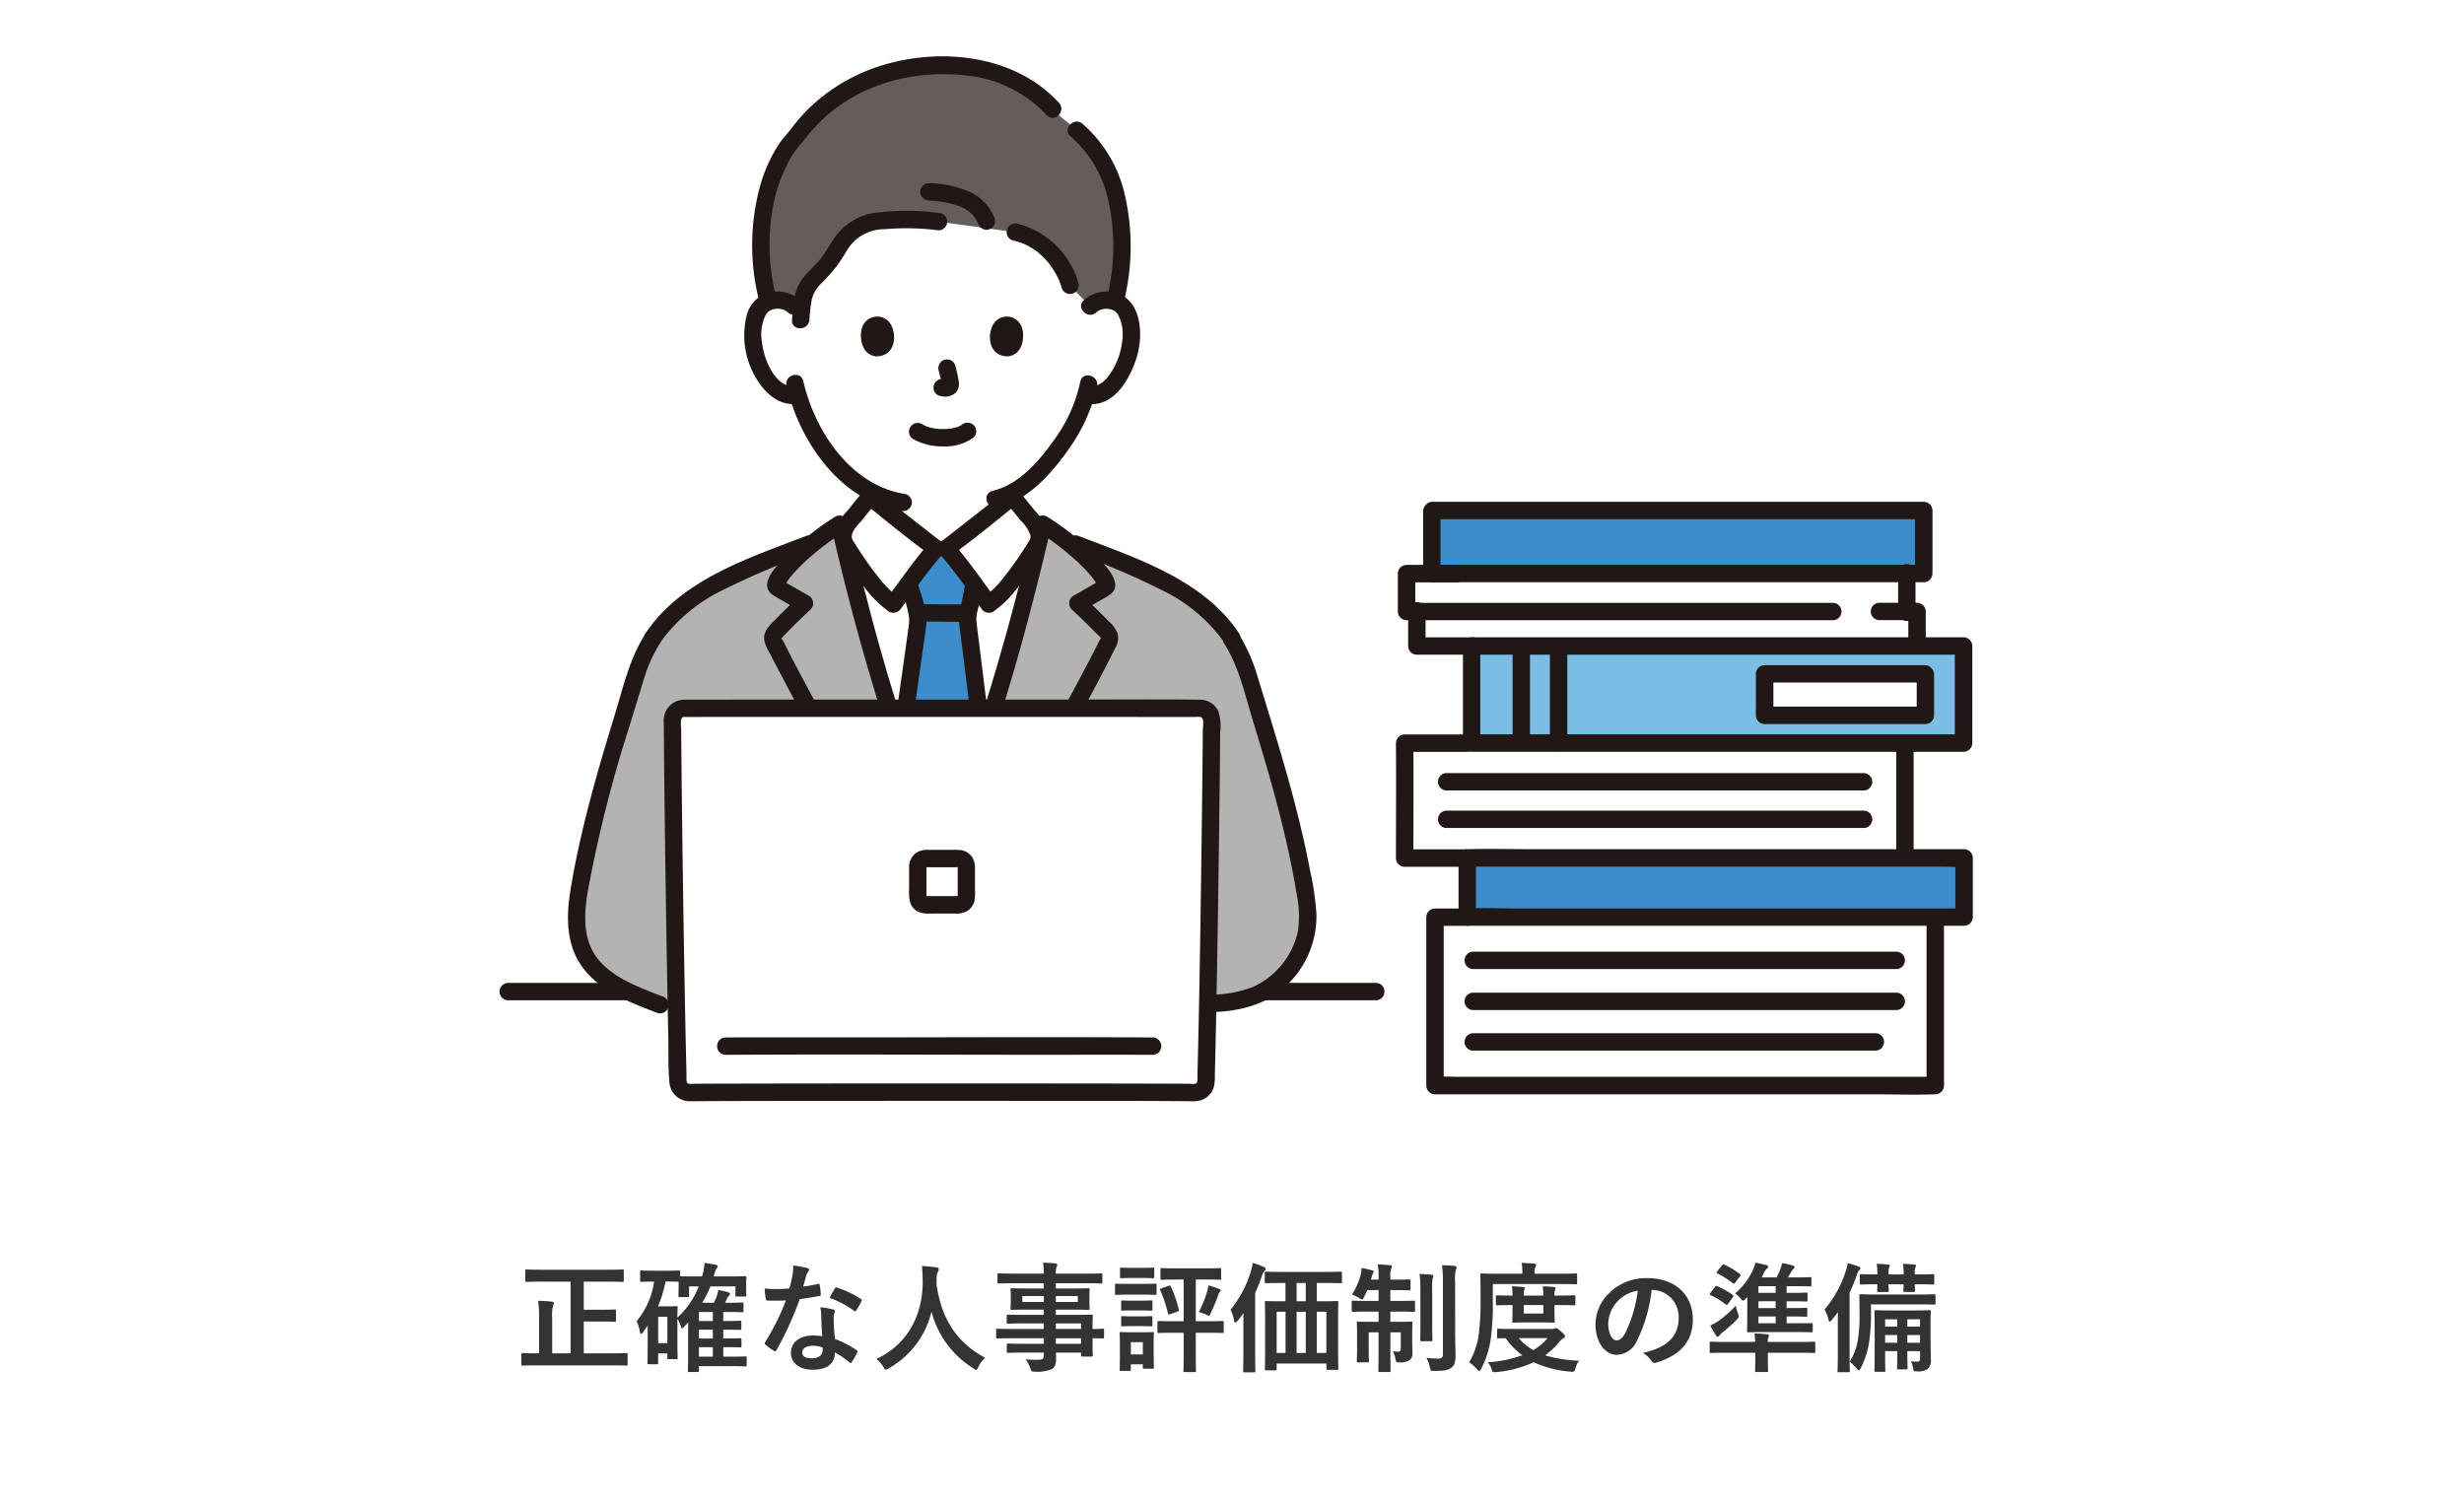 <svg xmlns="http://www.w3.org/2000/svg" xmlns:xlink="http://www.w3.org/1999/xlink" width="311" height="190" viewBox="0 0 311 190">
  <defs>
    <clipPath id="clip-path">
      <rect id="長方形_587" data-name="長方形 587" width="186" height="131.89" fill="none"/>
    </clipPath>
  </defs>
  <g id="グループ_565" data-name="グループ 565" transform="translate(-804 -1364)">
    <rect id="長方形_115" data-name="長方形 115" width="311" height="190" transform="translate(804 1364)" fill="#fff"/>
    <path id="パス_3522" data-name="パス 3522" d="M-82.98-10.23v9.045h-2.325v-4.38A5.657,5.657,0,0,1-85.2-7.2a.659.659,0,0,0,.1-.33c0-.09-.09-.165-.255-.18-.525-.06-1.155-.09-1.725-.105a14.082,14.082,0,0,1,.12,2.28v4.35h-.225c-1.32,0-1.77-.03-1.86-.03-.135,0-.15.015-.15.165V.2c0,.15.015.165.15.165.09,0,.54-.03,1.86-.03h9.375c1.335,0,1.785.03,1.875.03.135,0,.15-.015.15-.165V-1.05c0-.15-.015-.165-.15-.165-.09,0-.54.03-1.875.03h-3.51V-5.2h2.085c1.29,0,1.74.03,1.83.03.135,0,.15-.015.15-.165V-6.555c0-.15-.015-.165-.15-.165-.09,0-.54.03-1.83.03h-2.085v-3.54h2.91c1.395,0,1.89.03,1.98.03.15,0,.165-.015.165-.165V-11.6c0-.15-.015-.165-.165-.165-.09,0-.585.03-1.98.03H-86.55c-1.395,0-1.89-.03-1.98-.03-.15,0-.165.015-.165.165v1.23c0,.15.015.165.165.165.09,0,.585-.03,1.98-.03Zm18.06-.66.045-.12a3.056,3.056,0,0,1,.3-.855c.1-.12.165-.18.165-.285,0-.12-.075-.18-.285-.225-.36-.06-.855-.15-1.38-.225a6.829,6.829,0,0,1-.315,1.71h-.78c-1.29,0-1.815-.015-1.98-.03v-.555c0-.15-.015-.165-.18-.165-.09,0-.42.03-1.5.03h-1.71c-1.065,0-1.395-.03-1.5-.03-.15,0-.165.015-.165.165v1.1c0,.15.015.165.165.165.105,0,.435-.03,1.5-.03h.105a10.094,10.094,0,0,1-2.205,5,4.841,4.841,0,0,1,.4,1.335c.03.18.09.27.15.27s.15-.075.255-.21l.585-.84v2.04c0,2.13-.03,2.58-.03,2.67,0,.15.015.165.165.165h1.02c.15,0,.165-.015.165-.165v-1.2h1.155v.57c0,.135.015.15.165.15h.96c.165,0,.18-.015.18-.15,0-.105-.03-.39-.03-2.52v-2.43a5.214,5.214,0,0,1,.45.99c.03.15.09.21.15.21a.232.232,0,0,0,.18-.105l.6-.66c-.015.375-.03.765-.03,1.155V-.45c0,1.05-.03,1.38-.03,1.455,0,.15.015.165.165.165h1.065c.15,0,.165-.015.165-.165V.435h4.14c1.245,0,1.635.03,1.725.03.15,0,.165-.015.165-.165V-.63c0-.15-.015-.165-.165-.165-.09,0-.48.03-1.725.03h-1.065v-1.2c1.5,0,2.01.03,2.115.03.165,0,.18-.015.18-.15v-.84c0-.15-.015-.165-.18-.165-.09,0-.6.03-2.085.03h-.03V-4.17c1.5,0,2.01.03,2.115.03.15,0,.165-.015.165-.18v-.81c0-.15-.015-.165-.165-.165-.09,0-.6.03-2.085.03h-.03V-6.4h.765c1.155,0,1.53.03,1.62.03.15,0,.165-.015.165-.165v-.9c0-.15-.015-.165-.165-.165-.09,0-.465.03-1.62.03h-.54l.195-.405a1.306,1.306,0,0,1,.27-.45c.09-.09.15-.15.15-.255s-.075-.165-.255-.225c-.33-.09-.765-.195-1.215-.27a5.081,5.081,0,0,1-.24.915c-.105.225-.2.465-.315.69h-1.47A13.755,13.755,0,0,0-65.34-9.63h3.165v1.11c0,.15.015.165.165.165h1.05c.15,0,.165-.015.165-.165,0-.09-.03-.255-.03-1.26v-.42c0-.27.03-.465.03-.555,0-.15-.015-.165-.165-.165-.09,0-.585.03-2.025.03Zm-5.91.645c1.035,0,1.38.03,1.485.03v.48c0,1.035-.03,1.185-.03,1.29,0,.15.015.165.165.165h1.02c.15,0,.165-.015.165-.165V-9.63h1.215A10.36,10.36,0,0,1-69.5-5.7c0-.9.03-1.185.03-1.275,0-.15-.015-.165-.18-.165-.09,0-.375.03-1.05.03h-1.26A14.952,14.952,0,0,0-71-10.245Zm.06,4.44v3.33h-1.155V-5.8Zm3.99,5.04v-1.2h1.755v1.2Zm0-4.5V-6.4h1.755v1.14Zm0,2.205V-4.17h1.755v1.11Zm15.57-.285a7.731,7.731,0,0,0-1.185-.09c-1.695,0-2.775.885-2.775,2.19s1.11,2.13,2.76,2.13c1.71,0,2.79-.69,2.79-2.19a11.157,11.157,0,0,1,1.83,1.26c.06.06.1.09.15.09s.09-.03.135-.105a9.229,9.229,0,0,0,.69-1.215c.075-.15.06-.21-.09-.315a11.761,11.761,0,0,0-2.7-1.4,19.59,19.59,0,0,1-.165-2.55,1.559,1.559,0,0,1,.06-.615,1.881,1.881,0,0,0,.09-.315.23.23,0,0,0-.21-.24,8.108,8.108,0,0,0-1.635-.285,5.268,5.268,0,0,1,.12,1.065C-51.33-5.22-51.3-4.3-51.21-3.345Zm.03,1.425a1.728,1.728,0,0,1,.015.3c0,.63-.495,1.065-1.305,1.065-.855,0-1.275-.24-1.275-.72,0-.57.585-.87,1.335-.87A3.823,3.823,0,0,1-51.18-1.92Zm-2.445-7.695c.135-.45.255-.915.36-1.275a1.649,1.649,0,0,1,.24-.555.369.369,0,0,0,.135-.285c0-.1-.09-.195-.24-.225a13.871,13.871,0,0,0-1.755-.315,5.805,5.805,0,0,1-.09,1.215c-.105.54-.21,1.05-.39,1.68-.69.06-1.14.075-1.725.075-.435,0-.78-.015-1.4-.06a7.837,7.837,0,0,0,.15,1.275c.03.195.06.24.21.24.375.015.495.015.825.015.465,0,.93,0,1.5-.03a30.261,30.261,0,0,1-2.6,5.235.287.287,0,0,0-.075.18c0,.06.03.1.1.165a7.121,7.121,0,0,0,1.035.765.416.416,0,0,0,.18.075c.06,0,.105-.045.165-.15A41.448,41.448,0,0,0-54.06-8.025c.93-.135,1.665-.24,2.475-.4.12-.015.18-.045.18-.18a8.139,8.139,0,0,0-.135-1.215c-.03-.165-.09-.165-.225-.12A16.121,16.121,0,0,1-53.625-9.615Zm3.33,1.425a12.963,12.963,0,0,1,3.1,1.635.209.209,0,0,0,.135.06c.045,0,.09-.03.135-.105a9.124,9.124,0,0,0,.63-1.11.358.358,0,0,0,.06-.18c0-.06-.045-.1-.135-.165a11.7,11.7,0,0,0-2.94-1.41.209.209,0,0,0-.315.1C-49.815-9.09-50.04-8.64-50.295-8.19Zm19.62,7.56c-3.585-1.95-5.475-4.86-6.12-9.255,0-.18,0-.36.015-.54a2.45,2.45,0,0,1,.12-.99.645.645,0,0,0,.15-.375c0-.12-.09-.21-.285-.24-.54-.075-1.26-.15-1.845-.18.075.66.09,1.29.1,1.95.03,4.2-1.89,7.95-5.835,9.78a4.123,4.123,0,0,1,.87,1c.135.255.195.36.3.36a.965.965,0,0,0,.345-.15,11.187,11.187,0,0,0,5.43-7.185A11.955,11.955,0,0,0-32.13.72c.18.12.27.18.345.18.1,0,.15-.1.27-.36A4.078,4.078,0,0,1-30.675-.63Zm7.425-2.46v.7h-2.46c-1.47,0-1.965-.03-2.055-.03-.15,0-.165.015-.165.18v.81c0,.165.015.18.165.18.09,0,.585-.03,2.055-.03h2.46V-.93c0,.435-.135.54-.78.555a10.239,10.239,0,0,1-1.515-.06A4.836,4.836,0,0,1-24.96.7c.15.42.15.435.6.435A4.855,4.855,0,0,0-22.245.81c.4-.24.54-.645.54-1.335,0-.225,0-.48-.015-.75h3.165v.33c0,.15.015.165.165.165h1.155c.15,0,.165-.015.165-.165,0-.09-.03-.48-.03-1.38V-3.09c.885.015,1.23.03,1.3.03.135,0,.15-.015.15-.165v-.9c0-.15-.015-.165-.15-.165-.075,0-.42.03-1.3.03v-.345c0-.855.03-1.215.03-1.3,0-.15-.015-.165-.165-.165-.075,0-.6.03-2.07.03h-2.43V-6.7h2c1.47,0,1.995.03,2.1.03.15,0,.165-.015.165-.18,0-.09-.03-.285-.03-.78v-.81c0-.495.03-.69.03-.78,0-.165-.015-.18-.165-.18-.105,0-.63.03-2.1.03h-2v-.66h3.81c1.35,0,1.815.03,1.9.03.15,0,.165-.015.165-.165v-.945c0-.15-.015-.165-.165-.165-.09,0-.555.03-1.9.03h-3.81a2.325,2.325,0,0,1,.09-.84.582.582,0,0,0,.09-.285c0-.09-.1-.15-.24-.165-.525-.06-1-.075-1.56-.09a7.172,7.172,0,0,1,.1,1.38h-3.78c-1.35,0-1.815-.03-1.9-.03-.15,0-.165.015-.165.165v.945c0,.15.015.165.165.165.09,0,.555-.03,1.9-.03h3.78v.66h-1.935c-1.47,0-2-.03-2.085-.03-.165,0-.18.015-.18.18,0,.09.03.285.03.78v.81c0,.495-.03.69-.03.78,0,.165.015.18.18.18.09,0,.615-.03,2.085-.03h1.935v.66h-2.475c-1.455,0-1.95-.03-2.04-.03-.15,0-.165.015-.165.165v.825c0,.135.015.15.165.15.09,0,.585-.03,2.04-.03h2.475v.7h-4.02c-1.305,0-1.755-.03-1.845-.03-.135,0-.15.015-.15.165v.9c0,.15.015.165.15.165.09,0,.54-.03,1.845-.03Zm4.695-1.875v.7h-3.18v-.7Zm-3.18,2.58v-.7h3.18v.7Zm2.775-5.28h-2.775v-.75h2.775Zm-7.005,0v-.75h2.715v.75ZM-5.6-3.78V-.525c0,.99-.03,1.44-.03,1.545,0,.15.015.165.165.165h1.245c.165,0,.18-.015.18-.165,0-.09-.03-.555-.03-1.545V-3.78h1.38c1.41,0,1.905.03,1.98.03.15,0,.165-.015.165-.18V-5.1c0-.15-.015-.165-.165-.165-.075,0-.57.03-1.98.03h-1.38V-10.5h1.1c1.38,0,1.845.03,1.935.03.15,0,.165-.015.165-.15v-1.155c0-.15-.015-.165-.165-.165-.09,0-.555.03-1.935.03H-6.45c-1.365,0-1.83-.03-1.92-.03-.15,0-.165.015-.165.165v1.155c0,.135.015.15.165.15.09,0,.555-.03,1.92-.03H-5.6v5.265H-6.75c-1.425,0-1.9-.03-1.995-.03-.15,0-.165.015-.165.165v1.17c0,.165.015.18.165.18.09,0,.57-.03,1.995-.03ZM-9.39-2.55c0-.69.03-1.065.03-1.155,0-.15-.015-.165-.165-.165-.1,0-.405.03-1.38.03h-1.23c-.96,0-1.275-.03-1.365-.03-.165,0-.18.015-.18.165,0,.105.03.48.03,1.41v.9c0,1.815-.03,2.16-.03,2.265,0,.15.015.165.18.165h1.065c.15,0,.165-.015.165-.165V.2h1.515v.39c0,.15.015.165.165.165h1.065c.15,0,.165-.015.165-.165,0-.09-.03-.42-.03-2.16Zm-1.365-.045V-1.05H-12.27V-2.595Zm-1.755-7.35c-1.14,0-1.515-.03-1.59-.03-.15,0-.165.015-.165.165v1.065c0,.165.015.18.165.18.075,0,.45-.03,1.59-.03h1.725c1.155,0,1.515.03,1.6.03.15,0,.165-.015.165-.18V-9.81c0-.15-.015-.165-.165-.165-.09,0-.45.03-1.6.03Zm.405-2.025c-.975,0-1.275-.03-1.365-.03-.15,0-.165.015-.165.165v1.005c0,.15.015.165.165.165.09,0,.39-.03,1.365-.03h1.26c.975,0,1.26.03,1.35.03.165,0,.18-.015.18-.165v-1.005c0-.15-.015-.165-.18-.165-.09,0-.375.03-1.35.03ZM-3.69-6.39a6.325,6.325,0,0,1,.9.3,1.121,1.121,0,0,0,.36.15c.105,0,.15-.105.24-.33a17.691,17.691,0,0,0,.96-2.31.816.816,0,0,1,.21-.36.259.259,0,0,0,.09-.18c0-.06-.045-.12-.165-.18A11.642,11.642,0,0,0-2.49-9.765a2.456,2.456,0,0,1-.12.69A14.524,14.524,0,0,1-3.69-6.39Zm-4.7-3c-.195.075-.225.1-.165.255A16.728,16.728,0,0,1-7.575-6.21c.045.15.075.15.285.075L-6.4-6.45c.21-.075.21-.12.18-.27a14.042,14.042,0,0,0-1-2.895c-.075-.165-.12-.15-.3-.09Zm-3.66,3.54c-.915,0-1.185-.03-1.275-.03-.15,0-.165.015-.165.165v.975c0,.135.015.15.165.15.09,0,.36-.03,1.275-.03h1.065c.915,0,1.185.03,1.275.03.15,0,.165-.015.165-.15v-.975c0-.15-.015-.165-.165-.165-.09,0-.36.03-1.275.03Zm0-1.98c-.915,0-1.185-.03-1.275-.03-.15,0-.165.015-.165.165v.96c0,.15.015.165.165.165.09,0,.36-.03,1.275-.03h1.065c.915,0,1.185.03,1.275.03.15,0,.165-.015.165-.165V-7.7c0-.15-.015-.165-.165-.165-.09,0-.36.03-1.275.03Zm19.3-2.235v2.31H6.87c-1.455,0-1.965-.03-2.055-.03-.15,0-.165.015-.165.165,0,.105.03.675.03,2.745V-2.5C4.68.15,4.65.7,4.65.8c0,.15.015.165.165.165H5.97c.15,0,.165-.015.165-.165V.105H12.42v.63c0,.15.015.165.165.165h1.17c.15,0,.165-.015.165-.165,0-.09-.03-.645-.03-3.285V-5.16c0-1.785.03-2.37.03-2.46,0-.15-.015-.165-.165-.165-.1,0-.63.03-2.085.03H11.2v-2.31h.96c1.47,0,1.965.03,2.055.03.15,0,.165-.015.165-.165v-1.11c0-.165-.015-.18-.165-.18-.09,0-.585.03-2.055.03H6.855c-1.47,0-1.965-.03-2.055-.03-.15,0-.165.015-.165.18v1.11c0,.15.015.165.165.165.09,0,.585-.03,2.055-.03Zm5.16,3.63v5.2H11.2v-5.2ZM8.655-1.23v-5.2H9.81v5.2Zm-2.52,0v-5.2H7.26v5.2Zm2.52-6.525v-2.31H9.81v2.31Zm-6.72,6.54c0,1.455-.03,2.175-.03,2.265,0,.15.015.165.165.165H3.285c.15,0,.165-.015.165-.165,0-.075-.03-.81-.03-2.265v-7.59c.315-.675.585-1.38.855-2.145.135-.375.2-.51.3-.6.09-.09.165-.165.165-.27,0-.135-.09-.21-.24-.27a8.779,8.779,0,0,0-1.38-.51,6.611,6.611,0,0,1-.24,1.08A14.065,14.065,0,0,1,.315-6.69a4.7,4.7,0,0,1,.45,1.365C.8-5.16.84-5.07.93-5.07c.06,0,.15-.075.27-.21.27-.33.525-.645.75-.975-.015.645-.015,1.32-.015,1.86ZM19-10.485h-.96l.09-.315a1.239,1.239,0,0,1,.15-.435.466.466,0,0,0,.1-.255c0-.09-.045-.135-.225-.18a12.243,12.243,0,0,0-1.305-.285,3.734,3.734,0,0,1-.075.7A8.132,8.132,0,0,1,15.63-8.6a3.622,3.622,0,0,1,.915.435.84.84,0,0,0,.36.18c.1,0,.165-.105.27-.33q.2-.382.405-.855H19V-7.8h-1.26c-1.395,0-1.875-.03-1.965-.03-.15,0-.165.015-.165.165V-6.6c0,.165.015.18.165.18.09,0,.57-.03,1.965-.03H19v1.29h-.72c-1.305,0-1.755-.03-1.86-.03-.15,0-.165.015-.165.165,0,.105.03.465.03,1.365v1.965c0,.975-.03,1.38-.03,1.485,0,.15.015.165.165.165h1.2c.15,0,.165-.015.165-.165,0-.09-.03-.51-.03-1.41V-3.84H19v2c0,1.845-.03,2.76-.03,2.865,0,.135.015.15.165.15h1.215c.15,0,.165-.015.165-.15,0-.09-.03-1.035-.03-2.88V-3.84h1.32v2.07c0,.285-.1.375-.345.375a6.065,6.065,0,0,1-.66-.045,2.83,2.83,0,0,1,.33.945c.075.435.075.45.54.45a2.007,2.007,0,0,0,1.26-.285,1.073,1.073,0,0,0,.345-.96c0-.4-.03-.855-.03-1.7V-3.51c0-.96.03-1.425.03-1.515,0-.15-.015-.165-.165-.165-.105,0-.54.03-1.845.03h-.78V-6.45h1c1.4,0,1.86.03,1.95.03.15,0,.165-.015.165-.18V-7.665c0-.15-.015-.165-.165-.165-.09,0-.555.03-1.95.03h-1V-9.165h.72c1.185,0,1.575.03,1.665.03.15,0,.165-.015.165-.165v-1.05c0-.15-.015-.165-.165-.165-.09,0-.48.03-1.665.03h-.72v-.51a1.975,1.975,0,0,1,.09-.825.939.939,0,0,0,.1-.33c0-.09-.09-.15-.225-.15-.48-.06-.99-.09-1.56-.105A7.684,7.684,0,0,1,19-10.98Zm9.66.27a5.145,5.145,0,0,1,.09-1.515.713.713,0,0,0,.1-.315c0-.075-.09-.15-.255-.165A13.8,13.8,0,0,0,27-12.3a12.268,12.268,0,0,1,.12,2.115V-1.11c0,.48-.15.585-.645.585a11.6,11.6,0,0,1-1.44-.09A4.31,4.31,0,0,1,25.47.555c.1.48.1.48.555.48,1.32,0,1.725-.1,2.145-.39.435-.3.54-.8.54-1.53,0-.75-.045-1.95-.045-3ZM24.285-4.86c0,1.275-.03,1.89-.03,1.98,0,.15.015.165.165.165h1.2c.165,0,.18-.015.18-.165,0-.09-.03-.7-.03-1.98V-9a10.236,10.236,0,0,1,.045-1.605,1.212,1.212,0,0,0,.1-.33c0-.09-.075-.15-.225-.165-.51-.06-.99-.09-1.515-.1a15.806,15.806,0,0,1,.1,2.22Zm11.85.6c-1.44,0-1.92-.03-2.01-.03-.15,0-.165.015-.165.165v.885c0,.15.015.165.165.165.06,0,.33-.015.93-.015A9.166,9.166,0,0,0,37.14-.945a15.343,15.343,0,0,1-4.365.885,2.323,2.323,0,0,1,.48.855c.1.33.15.4.345.4a1.82,1.82,0,0,0,.27-.015A14.079,14.079,0,0,0,38.58-.06a13.4,13.4,0,0,0,4.65,1.185,1.635,1.635,0,0,0,.255.015c.225,0,.27-.09.36-.435a2.607,2.607,0,0,1,.465-.96A17.383,17.383,0,0,1,40.02-.93a9.54,9.54,0,0,0,1.71-1.605,2.54,2.54,0,0,1,.585-.54c.15-.105.21-.15.21-.285,0-.105-.15-.3-.525-.615-.375-.33-.48-.39-.6-.39a.452.452,0,0,0-.18.045.831.831,0,0,1-.345.06Zm4.2,1.155A6.881,6.881,0,0,1,38.52-1.59a6.855,6.855,0,0,1-1.83-1.515ZM33.42-9.93H41.9c1.425,0,1.92.03,2.01.03.15,0,.15-.015.15-.18V-11.1c0-.15,0-.165-.15-.165-.09,0-.585.03-2.01.03H38.7v-.195a1.486,1.486,0,0,1,.09-.645.555.555,0,0,0,.1-.285c0-.075-.09-.135-.255-.15-.51-.045-.99-.075-1.59-.09a5.023,5.023,0,0,1,.1,1.215v.15H34.02c-1.425,0-1.92-.03-2.01-.03-.15,0-.165.015-.165.165,0,.09.03,1.005.03,3.075a31.547,31.547,0,0,1-.225,4.38A9.127,9.127,0,0,1,30.435-.06a5.907,5.907,0,0,1,.975.87c.15.15.225.24.3.24s.135-.09.24-.285a11.923,11.923,0,0,0,1.215-3.81,32.549,32.549,0,0,0,.255-4.71Zm7.785,1.455a2.229,2.229,0,0,1,.06-.69.96.96,0,0,0,.075-.255c0-.075-.075-.12-.21-.135-.42-.045-.945-.075-1.41-.09a8.343,8.343,0,0,1,.075,1.17H37.32a2.293,2.293,0,0,1,.06-.69.609.609,0,0,0,.075-.255c0-.075-.06-.12-.2-.135-.435-.045-.945-.075-1.425-.09a6.35,6.35,0,0,1,.075,1.17h-.195c-1.065,0-1.65-.03-1.74-.03-.15,0-.165.015-.165.165v.93c0,.15.015.165.165.165.09,0,.675-.03,1.74-.03h.195v.555c0,.93-.03,1.4-.03,1.5,0,.15.015.165.18.165.09,0,.45-.03,1.545-.03h1.92c1.095,0,1.455.03,1.545.03.15,0,.165-.015.165-.165,0-.09-.03-.57-.03-1.5v-.555h.39c1.47,0,1.995.03,2.085.03.15,0,.165-.015.165-.165v-.93c0-.15-.015-.165-.165-.165-.09,0-.615.03-2.085.03ZM39.795-6.21H37.32V-7.275h2.475ZM53.52-9.195a3.407,3.407,0,0,1,3.36,3.48c0,2.835-2,3.885-4.53,4.485a3.181,3.181,0,0,1,1.05.945c.195.3.33.36.645.27,3.045-.915,4.62-2.67,4.62-5.46,0-2.985-2.115-5.2-5.715-5.2a6.564,6.564,0,0,0-4.875,1.92,5.527,5.527,0,0,0-1.695,3.9C46.38-2.415,47.715-1,49.035-1a2.849,2.849,0,0,0,2.55-1.725A18.782,18.782,0,0,0,53.46-9.195Zm-1.8.09a17.138,17.138,0,0,1-1.59,5.37c-.405.72-.735.915-1.125.915-.465,0-1.02-.765-1.02-2.145a4.319,4.319,0,0,1,1.17-2.775A4.518,4.518,0,0,1,51.72-9.1ZM65.535-5.76c0,1.125-.03,1.65-.03,1.755,0,.15.015.165.165.165.09,0,.6-.03,2.025-.03H71.64c1.41,0,1.89.03,1.98.03.165,0,.18-.015.18-.165v-.84c0-.15-.015-.15-.18-.15-.09,0-.57.015-1.98.015H70.5v-.855h.69c1.26,0,1.665.03,1.755.03.15,0,.165-.015.165-.165v-.795c0-.15-.015-.165-.165-.165-.09,0-.5.03-1.755.03H70.5v-.855h.72c1.26,0,1.65.03,1.74.03.165,0,.18-.015.18-.165v-.795c0-.15-.015-.165-.18-.165-.09,0-.48.03-1.74.03H70.5v-.84h1.155c1.275,0,1.71.03,1.8.03.165,0,.18-.015.18-.18v-.81c0-.165-.015-.18-.18-.18-.09,0-.525.03-1.8.03h-.99c.18-.27.36-.6.48-.81a.788.788,0,0,1,.21-.255c.1-.09.15-.135.15-.255,0-.075-.09-.135-.195-.165a9.922,9.922,0,0,0-1.38-.315,4.747,4.747,0,0,1-.255.855,9.452,9.452,0,0,1-.435.945H67.35c.09-.18.195-.36.27-.54A1.72,1.72,0,0,1,68-11.865c.12-.09.165-.165.165-.255s-.075-.165-.225-.21c-.42-.1-.885-.21-1.38-.3a4.984,4.984,0,0,1-.315.945,8.666,8.666,0,0,1-2.25,2.94,2.84,2.84,0,0,1,.7.645c.15.18.24.27.315.27s.18-.09.33-.24a2.39,2.39,0,0,1,.2-.2Zm1.41-1.14v-.855H69.12V-6.9Zm0,1.92v-.855H69.12v.855Zm0-3.84v-.84H69.12v.84Zm-4.1,6.195c-1.335,0-1.785-.03-1.875-.03-.165,0-.18.015-.18.18v1.08c0,.15.015.165.18.165.09,0,.54-.03,1.875-.03h3.705V-.7c0,1.14-.03,1.62-.03,1.71,0,.15.015.165.165.165H68c.15,0,.165-.015.165-.165,0-.075-.03-.57-.03-1.71V-1.26h3.93c1.335,0,1.8.03,1.89.03.15,0,.165-.015.165-.165v-1.08c0-.165-.015-.18-.165-.18-.09,0-.555.03-1.89.03H68.13a1.887,1.887,0,0,1,.045-.5.972.972,0,0,0,.1-.315c0-.075-.09-.135-.21-.15-.525-.06-1.065-.09-1.62-.105.045.42.075.69.09,1.065ZM64.08-7.2a14.3,14.3,0,0,1-2.145,1.905,7.086,7.086,0,0,1-1.065.6,10.86,10.86,0,0,0,.72,1.245c.075.12.135.18.21.18a.249.249,0,0,0,.21-.15,1.529,1.529,0,0,1,.36-.375A17.934,17.934,0,0,0,64.155-5.37c.21-.21.3-.33.3-.48a1.038,1.038,0,0,0-.075-.315A8.963,8.963,0,0,1,64.08-7.2Zm-2.325-4.35c-.135.165-.135.195,0,.27a11.481,11.481,0,0,1,1.935,1.23c.12.105.195.105.315-.045l.615-.825q.09-.09.09-.135c0-.045-.045-.075-.1-.135a11.109,11.109,0,0,0-1.95-1.185.222.222,0,0,0-.3.075Zm-.87,2.73a.33.33,0,0,0-.09.18c0,.045.045.09.12.12a9.364,9.364,0,0,1,1.9,1.155c.15.105.18.105.315-.09l.585-.81c.1-.165.1-.195,0-.285a9.844,9.844,0,0,0-1.965-1.1c-.15-.06-.18-.045-.285.09Zm27.78,3.93c0-1.005.03-1.485.03-1.56,0-.165-.015-.18-.165-.18-.1,0-.57.03-1.875.03h-3.03c-1.305,0-1.77-.03-1.875-.03-.15,0-.165.015-.165.18,0,.075.03.6.03,1.725v4c0,1.14-.03,1.62-.03,1.71,0,.15.015.165.165.165H82.8c.15,0,.165-.015.165-.165,0-.09-.03-.6-.03-1.71v-.735h1.53v.435c0,1.08-.03,1.59-.03,1.7,0,.15.015.165.165.165h1.005c.15,0,.165-.015.165-.165,0-.09-.03-.615-.03-1.7v-.435h1.605v.93c0,.3-.105.39-.36.39-.33,0-.54-.015-.795-.03a3.137,3.137,0,0,1,.285.915c.06.345.09.345.42.345A2.2,2.2,0,0,0,88.32.78a1.413,1.413,0,0,0,.39-1.185c0-.495-.045-1.635-.045-3.135ZM85.74-2.52v-.975h1.605v.975Zm-2.805,0v-.975h1.53v.975Zm4.41-2.955v.915H85.74v-.915Zm-4.41.915v-.915h1.53v.915Zm-5.97,3.33c0,1.455-.03,2.175-.03,2.265,0,.15.015.165.165.165h1.215c.15,0,.165-.015.165-.165,0-.075-.03-.81-.03-2.265V-8.835a20.541,20.541,0,0,0,.9-2.2c.135-.39.195-.525.3-.615.12-.1.165-.165.165-.27s-.09-.165-.255-.225a11.834,11.834,0,0,0-1.35-.42,4.882,4.882,0,0,1-.255,1.05,13.881,13.881,0,0,1-2.67,4.8,4.325,4.325,0,0,1,.495,1.26c.045.18.09.27.165.27s.15-.075.255-.21c.27-.33.54-.66.78-.99-.015.69-.015,1.41-.015,1.965ZM81.15-7.365h5.925c1.47,0,1.965.03,2.055.03.15,0,.165-.015.165-.18V-8.46c0-.165-.015-.18-.165-.18-.09,0-.585.03-2.055.03H81.93c-1.47,0-2-.03-2.085-.03-.15,0-.165.015-.165.18,0,.09.03.735.03,2.16a19.575,19.575,0,0,1-.225,3.495A7.559,7.559,0,0,1,78.465-.12a4.515,4.515,0,0,1,.9.885c.105.135.18.2.255.2s.135-.09.225-.255a11.035,11.035,0,0,0,1.02-3A23.084,23.084,0,0,0,81.15-6.27Zm.81-3.78c-1.455,0-1.95-.03-2.055-.03-.15,0-.165.015-.165.165v.975c0,.15.015.165.165.165.09,0,.585-.03,2.025-.03h.03c-.015.51-.03.72-.03.81,0,.15.015.165.165.165h1.14c.15,0,.165-.015.165-.165,0-.075-.03-.3-.03-.81h1.9c-.015.51-.03.72-.03.81,0,.15.015.165.165.165h1.125c.165,0,.18-.015.18-.165,0-.075-.03-.3-.03-.81h.24c1.455,0,1.965.03,2.055.03.15,0,.165-.015.165-.165v-.975c0-.15-.015-.165-.165-.165-.09,0-.6.03-2.055.03h-.24v-.075a1.99,1.99,0,0,1,.075-.81.339.339,0,0,0,.075-.225c0-.075-.075-.12-.21-.135-.4-.045-.795-.075-1.44-.09a6.192,6.192,0,0,1,.09,1.26v.075h-1.9v-.06a2.394,2.394,0,0,1,.075-.825.446.446,0,0,0,.075-.225c0-.075-.06-.12-.2-.135-.4-.045-.81-.075-1.455-.09a6.42,6.42,0,0,1,.09,1.29Z" transform="translate(959 1536)" fill="#333"/>
    <g id="グループ_555" data-name="グループ 555" transform="translate(867 1371.11)">
      <g id="グループ_554" data-name="グループ 554" clip-path="url(#clip-path)">
        <path id="パス_3292" data-name="パス 3292" d="M1.058,214.116h109.68a1.1,1.1,0,0,0,0-2.192H1.058a1.1,1.1,0,0,0,0,2.192" transform="translate(0 -94.973)" fill="#211715"/>
        <path id="パス_3293" data-name="パス 3293" d="M28.223,167.658a44.546,44.546,0,0,1-4.7-2.05,11.444,11.444,0,0,1-4.213-3.318,10.49,10.49,0,0,1-1.536-7.584c1.483-9.92,4.572-19.371,7.5-28.963a15.808,15.808,0,0,1,1.971-4.249l.1-.19c3.983-6.052,11.668-8.675,20.475-12.11,1.105-.872,2.2-1.639,3.064-2.194,1.928,8.562,4.447,17.718,7.159,26.043,2.009,6.168,2.67,8.261,5.239,14.6h.829c2.569-6.341,3.231-8.435,5.239-14.6,2.711-8.325,5.23-17.481,7.159-26.043.794.508,1.776,1.194,2.785,1.976,9.039,3.545,16.966,6.149,21.033,12.328l.079.159a15.859,15.859,0,0,1,1.918,4.28c2.931,9.592,6.019,19.043,7.5,28.963a10.488,10.488,0,0,1-1.536,7.584A11.509,11.509,0,0,1,104.4,166a15.332,15.332,0,0,1-6.749,1.488Z" transform="translate(-7.905 -47.952)" fill="#b3b3b3"/>
        <path id="パス_3294" data-name="パス 3294" d="M100.593,44.044a2.921,2.921,0,0,1,2.112-.773,2.711,2.711,0,0,1,2.435,1.353,8.1,8.1,0,0,1,.237,5.714,8.835,8.835,0,0,1-2.59,4.2,3.22,3.22,0,0,1-2.483.716l-.238-.04a18.741,18.741,0,0,1-.855,2.318c-.626,1.7-4.067,7.632-8.433,10.011,0,.329,0,.544,0,.544-.363.294-7.759,6.126-8.32,6.523h-1.3c-.561-.4-7.957-6.23-8.32-6.523V67.4a17.525,17.525,0,0,1-4.9-4.231,22.213,22.213,0,0,1-4.215-7.952,3.159,3.159,0,0,1-2.686-.673,8.828,8.828,0,0,1-2.591-4.2,8.105,8.105,0,0,1,.237-5.714,2.712,2.712,0,0,1,2.435-1.353,2.921,2.921,0,0,1,2.111.773s-3.316-16.16,18.166-16.16c21.841,0,19.2,16.16,19.2,16.16" transform="translate(-26.009 -12.496)" fill="#fff"/>
        <path id="パス_3295" data-name="パス 3295" d="M66.959,28.6a5.439,5.439,0,0,0-1.687,2.68c-.145.826-.215,1.389-.27,1.977l-.932-.779a2.923,2.923,0,0,0-2.111-.773,3.4,3.4,0,0,0-1.114.215,28.839,28.839,0,0,1-.908-7.393c-.156-5.507,1.917-11.06,4.514-13.6a20.733,20.733,0,0,1,4.006-4.172A22.965,22.965,0,0,1,82.673,2.084c5.309,0,10.7,1.308,14.622,6.141,5.318,4.1,7.789,7.2,8.174,16.306a23.916,23.916,0,0,1-.883,7.362,3.473,3.473,0,0,0-1.033-.184,2.925,2.925,0,0,0-2.112.773l-2.5-2.567a9.639,9.639,0,0,0-6.84-6.77L82.312,21.8a32.843,32.843,0,0,0-5.147-.23,14.134,14.134,0,0,0-4.243.6,5.241,5.241,0,0,0-2.851,2.319,21.333,21.333,0,0,1-2.344,3.328c-.244.259-.508.52-.768.788" transform="translate(-26.857 -0.934)" fill="#645d5c"/>
        <path id="パス_3296" data-name="パス 3296" d="M90.631,144.841c-2.569-6.341-3.231-8.434-5.239-14.6-2.489-7.643-4.817-15.987-6.673-23.928a2.724,2.724,0,0,1,.613-2.246c.836-.968,1.888-2.367,2.742-3.322.363.294,7.759,6.126,8.32,6.523h1.3c.561-.4,7.957-6.229,8.32-6.523.854.955,1.907,2.354,2.742,3.322a2.726,2.726,0,0,1,.613,2.246c-1.856,7.941-4.184,16.285-6.673,23.928-2.009,6.169-2.67,8.262-5.239,14.6Z" transform="translate(-35.251 -45.147)" fill="#fff"/>
        <path id="パス_3297" data-name="パス 3297" d="M94.313,144.423c.593,1.6,1.283,3.37,2.233,5.716h.829c2.365-5.838,3.114-8.075,4.785-13.206-.811-6.948-1.882-15.21-1.882-15.453a5.784,5.784,0,0,1,.2-1.3q.075-.291.135-.582c.214-.965.253-1.459.5-2.481l.015-.05c-1.193-1.609-2.637-3.517-3.516-4.506h-1.3c-.872.981-2.3,2.865-3.486,4.465l.111.312a12.706,12.706,0,0,1,.61,1.984,8.274,8.274,0,0,1,.482,2.3c.007.408-1.121,8.243-2.167,15.613.946,2.9,1.6,4.88,2.453,7.188" transform="translate(-41.167 -50.444)" fill="#3d8dcc"/>
        <path id="パス_3298" data-name="パス 3298" d="M77.144,146.474c-4.586-7.951-9.12-15.937-13.354-24.082-.287-.552-.545-1.135-.862-1.67-.154-.26-.2-.127.026-.369.205-.225.418-.444.63-.662.94-.97,1.919-1.9,2.9-2.823a1.106,1.106,0,0,0-.222-1.721l-1.789-1.021-.835-.477-.477-.272q-.4-.266-.139-.04l.15.553c-.006.123.182-.273.223-.34q.128-.208.269-.407a9.726,9.726,0,0,1,.722-.892,23.284,23.284,0,0,1,2.078-2.024,36.528,36.528,0,0,1,4.23-3.171l-1.61-.655a298.552,298.552,0,0,0,9.45,32.946c.909,2.594,1.916,5.152,2.947,7.7a1.131,1.131,0,0,0,1.348.766,1.1,1.1,0,0,0,.765-1.348,254.534,254.534,0,0,1-9.966-30.711q-1.3-4.946-2.431-9.935a1.1,1.1,0,0,0-1.61-.654,34.19,34.19,0,0,0-6.494,5.256c-.76.813-2.04,2.1-2.106,3.284-.056,1.014.786,1.405,1.544,1.838l2.624,1.5-.222-1.722c-.921.864-1.838,1.734-2.722,2.636-.771.787-1.786,1.627-1.576,2.851a5.731,5.731,0,0,0,.679,1.579q.432.839.869,1.675.828,1.585,1.67,3.163c2.356,4.413,4.788,8.785,7.256,13.137q2.053,3.62,4.135,7.223a1.1,1.1,0,0,0,1.893-1.106" transform="translate(-27.164 -47.061)" fill="#211715"/>
        <path id="パス_3299" data-name="パス 3299" d="M108.242,147.581q3.681-6.38,7.274-12.811c2.4-4.311,4.813-8.631,7-13.052a2.406,2.406,0,0,0,.278-1.837,4.15,4.15,0,0,0-1.151-1.552c-1-1.037-2.037-2.028-3.087-3.011q-.111.86-.221,1.721l2.624-1.5c.717-.409,1.558-.789,1.547-1.744-.013-1.22-1.335-2.547-2.11-3.377a34.1,34.1,0,0,0-6.494-5.256,1.1,1.1,0,0,0-1.61.655,298.706,298.706,0,0,1-9.45,32.946c-.909,2.594-1.916,5.152-2.947,7.7a1.1,1.1,0,0,0,.765,1.348,1.124,1.124,0,0,0,1.349-.765,254.535,254.535,0,0,0,9.966-30.711q1.3-4.945,2.431-9.934l-1.61.655a36.461,36.461,0,0,1,4.23,3.171,23.624,23.624,0,0,1,2.014,1.954,10.376,10.376,0,0,1,.737.893c.111.155.219.313.318.475.04.067.228.464.223.34q.074-.276.149-.553c.172-.151.127-.137-.139.04l-.476.272-.836.477-1.788,1.021a1.105,1.105,0,0,0-.222,1.721c.857.8,1.711,1.614,2.538,2.449q.276.28.548.562c.116.122.61.515.625.665-.012-.12-.127.14-.151.179-.147.249-.267.52-.4.777q-1.579,3.063-3.218,6.1-3.285,6.1-6.719,12.11-1.927,3.392-3.878,6.77a1.1,1.1,0,0,0,1.893,1.106" transform="translate(-44.741 -47.061)" fill="#211715"/>
        <path id="パス_3300" data-name="パス 3300" d="M101.012,125.34c-1.928,0-3.855-.04-5.783-.041a1.1,1.1,0,0,0,0,2.192c1.928,0,3.856.04,5.783.041a1.1,1.1,0,0,0,0-2.192" transform="translate(-42.185 -56.152)" fill="#211715"/>
        <path id="パス_3301" data-name="パス 3301" d="M106.009,119.654c-.225.95-.368,1.917-.588,2.869a6.543,6.543,0,0,0-.268,1.978c.083,1.042.253,2.084.382,3.12.505,4.053,1.01,8.106,1.484,12.162a1.129,1.129,0,0,0,1.1,1.1,1.1,1.1,0,0,0,1.1-1.1c-.467-4-.965-8-1.464-11.994-.132-1.061-.275-2.121-.391-3.184a4.381,4.381,0,0,1,.178-1.5c.22-.952.363-1.919.588-2.869.325-1.372-1.789-1.957-2.114-.583" transform="translate(-47.12 -53.271)" fill="#211715"/>
        <path id="パス_3302" data-name="パス 3302" d="M92.139,140.161c.576-4.054,1.161-8.107,1.721-12.163.145-1.049.331-2.1.416-3.159a5.93,5.93,0,0,0-.244-1.928,20.354,20.354,0,0,0-.98-3.127,1.1,1.1,0,0,0-1.5-.393,1.123,1.123,0,0,0-.393,1.5,16.361,16.361,0,0,1,.822,2.859,3.55,3.55,0,0,1,.086,1.238c-.115,1.021-.251,1.918-.394,2.952-.539,3.881-1.1,7.76-1.648,11.64a1.133,1.133,0,0,0,.765,1.348,1.1,1.1,0,0,0,1.348-.765" transform="translate(-40.337 -53.441)" fill="#211715"/>
        <path id="パス_3303" data-name="パス 3303" d="M94.444,85.922a7.767,7.767,0,0,0,3.739.869,6.116,6.116,0,0,0,3.8-1.134,1.1,1.1,0,0,0,0-1.55,1.13,1.13,0,0,0-1.55,0c.34-.265.107-.084.019-.028s-.149.09-.226.131c-.1.054-.356.114-.049.034-.105.028-.209.08-.313.114a5.93,5.93,0,0,1-.875.2c.163-.026.058-.008-.045,0-.086.008-.172.015-.258.021-.207.013-.414.019-.622.018-.185,0-.371-.008-.557-.02-.085-.006-.17-.013-.255-.021-.039,0-.35-.058-.085-.008a8.1,8.1,0,0,1-.818-.182c-.115-.034-.226-.076-.339-.114-.267-.091.2.1-.045-.017q-.21-.1-.416-.207a1.1,1.1,0,1,0-1.106,1.893" transform="translate(-42.087 -37.554)" fill="#211715"/>
        <path id="パス_3304" data-name="パス 3304" d="M100,70.71a17.188,17.188,0,0,1,.405,1.853c-.013-.1-.026-.194-.039-.291a1.1,1.1,0,0,1,.007.256c.013-.1.026-.194.039-.291a.592.592,0,0,1-.028.115l.111-.262a.458.458,0,0,1-.041.074l.172-.222a.413.413,0,0,1-.061.06l.222-.171a1.2,1.2,0,0,1-.147.077l.262-.11a1.069,1.069,0,0,1-.247.072l.291-.039a.958.958,0,0,1-.232,0l.291.039c-.087-.012-.173-.034-.261-.045a1.235,1.235,0,0,0-.844.11,1.1,1.1,0,0,0-.393,1.5,1.048,1.048,0,0,0,.655.5c.212.029.418.082.634.092a2.051,2.051,0,0,0,.951-.228,1.4,1.4,0,0,0,.769-.922,2.252,2.252,0,0,0-.009-.977c-.1-.6-.239-1.189-.392-1.774a1.132,1.132,0,0,0-.5-.655A1.1,1.1,0,0,0,100,70.71" transform="translate(-44.529 -31.066)" fill="#211715"/>
        <path id="パス_3305" data-name="パス 3305" d="M82.859,61.031c-.31,1.005-.108,3.318,1.8,3.515,2.518-.015,2.652-2.812,1.8-4.126a1.994,1.994,0,0,0-3.6.611" transform="translate(-37.08 -26.674)" fill="#211715"/>
        <path id="パス_3306" data-name="パス 3306" d="M116.324,61.031c.31,1.005.108,3.318-1.8,3.515-2.518-.015-2.652-2.812-1.8-4.127a1.994,1.994,0,0,1,3.6.611" transform="translate(-50.306 -26.674)" fill="#211715"/>
        <path id="パス_3307" data-name="パス 3307" d="M63.094,54.881a4.273,4.273,0,0,0-4.637-.7,4.062,4.062,0,0,0-2.137,2.748,10.516,10.516,0,0,0,1.535,8.3c1.061,1.579,2.724,2.994,4.754,2.731a1.132,1.132,0,0,0,1.1-1.1,1.1,1.1,0,0,0-1.1-1.1c-2.658.345-4.161-3.548-4.344-5.683a5.433,5.433,0,0,1,.589-3.514c-.127.182.262-.259.225-.231a1.74,1.74,0,0,1,.677-.307,1.975,1.975,0,0,1,1.787.393c1.05.936,2.605-.609,1.55-1.55" transform="translate(-25.106 -24.107)" fill="#211715"/>
        <path id="パス_3308" data-name="パス 3308" d="M134.8,56.424a1.962,1.962,0,0,1,1.7-.411,1.782,1.782,0,0,1,.762.326c-.045-.034.35.409.226.231a5.448,5.448,0,0,1,.589,3.514A8.828,8.828,0,0,1,137,63.449c-.673,1.241-1.715,2.518-3.266,2.317a1.1,1.1,0,0,0-1.1,1.1,1.124,1.124,0,0,0,1.1,1.1c3.324.432,5.347-3.183,6.176-5.866.737-2.383.745-6.147-1.6-7.683a4.253,4.253,0,0,0-5.067.465c-1.055.941.5,2.487,1.55,1.55" transform="translate(-59.442 -24.1)" fill="#211715"/>
        <path id="パス_3309" data-name="パス 3309" d="M123.3,73.76a18.952,18.952,0,0,1-3.479,7.584c-1.838,2.6-4.351,5.438-7.58,6.2-1.373.322-.792,2.436.583,2.114,3.7-.868,6.554-3.969,8.7-6.932a24.794,24.794,0,0,0,2.255-3.691c.129-.265.242-.536.357-.807.121-.287-.063.147.064-.147.1-.227.194-.454.284-.684a18.794,18.794,0,0,0,.933-3.048c.286-1.376-1.827-1.965-2.114-.583" transform="translate(-49.949 -32.702)" fill="#211715"/>
        <path id="パス_3310" data-name="パス 3310" d="M65.713,74.225c1.594,7,6.858,14.651,14.43,15.788a1.132,1.132,0,0,0,1.348-.765,1.105,1.105,0,0,0-.765-1.349c-6.866-1.03-11.457-7.921-12.9-14.257-.313-1.375-2.427-.793-2.114.583" transform="translate(-29.435 -32.651)" fill="#211715"/>
        <path id="パス_3311" data-name="パス 3311" d="M96.6,5.877c-5.374-5.9-14.42-6.993-21.816-4.89a22.928,22.928,0,0,0-9.934,5.76,23.811,23.811,0,0,0-2,2.323c-.5.657-1.081,1.243-1.549,1.933a19.058,19.058,0,0,0-2.4,5.264A28.319,28.319,0,0,0,58.791,31a1.1,1.1,0,0,0,2.114-.583,26.52,26.52,0,0,1-.274-12.092,19.3,19.3,0,0,1,1.9-5.135,11.3,11.3,0,0,1,1.2-1.8c.582-.689,1.131-1.4,1.726-2.083,4.79-5.459,12.084-7.66,19.207-6.914A16.025,16.025,0,0,1,95.053,7.427c.952,1.045,2.5-.508,1.55-1.55" transform="translate(-25.935 0)" fill="#211715"/>
        <path id="パス_3312" data-name="パス 3312" d="M137.118,37.686a29.061,29.061,0,0,0-.013-14.092,16.874,16.874,0,0,0-5.184-8.378c-1.042-.947-2.6.6-1.55,1.55a14.8,14.8,0,0,1,4.62,7.411A26.641,26.641,0,0,1,135,37.1c-.334,1.37,1.779,1.955,2.114.583" transform="translate(-58.27 -6.686)" fill="#211715"/>
        <path id="パス_3313" data-name="パス 3313" d="M85.474,35.6a29.417,29.417,0,0,0-7.42-.076,7.492,7.492,0,0,0-5.482,2.89c-.64.876-1.138,1.847-1.785,2.72-.6.813-1.377,1.467-2.033,2.232a5.644,5.644,0,0,0-1.4,2.652,30.989,30.989,0,0,0-.366,3.085c-.113,1.406,2.08,1.4,2.192,0a20.643,20.643,0,0,1,.311-2.631,4.1,4.1,0,0,1,1.165-1.946,25.788,25.788,0,0,0,1.954-2.189c.59-.8,1.078-1.659,1.625-2.486a5.51,5.51,0,0,1,4.446-2.2,31.171,31.171,0,0,1,6.793.145,1.1,1.1,0,0,0,1.1-1.1,1.124,1.124,0,0,0-1.1-1.1" transform="translate(-30.019 -15.831)" fill="#211715"/>
        <path id="パス_3314" data-name="パス 3314" d="M117.051,40.425a8.049,8.049,0,0,1,1.146.343l.134.052c-.1-.043-.113-.049-.041-.017.087.041.175.079.262.121q.261.126.512.269.273.156.535.331.122.081.24.166c.038.027.267.2.091.062a9.222,9.222,0,0,1,.883.783,10.216,10.216,0,0,1,.791.893c-.136-.173.061.086.07.1.059.081.116.163.173.246q.171.249.326.509a10.584,10.584,0,0,1,.564,1.074c.028.062.055.124.082.186-.039-.09-.042-.1-.013-.027.038.095.074.19.109.285.076.207.145.418.209.629a1.1,1.1,0,0,0,2.114-.583,10.776,10.776,0,0,0-7.605-7.536,1.1,1.1,0,1,0-.583,2.114" transform="translate(-52.1 -17.157)" fill="#211715"/>
        <path id="パス_3315" data-name="パス 3315" d="M105.731,33.5a6.215,6.215,0,0,0-2.784-3.212A13.29,13.29,0,0,0,97.42,29a1.1,1.1,0,0,0-1.1,1.1,1.121,1.121,0,0,0,1.1,1.1c.486.031.971.071,1.453.134-.195-.025.113.017.151.023l.318.052c.2.036.4.075.6.12a10.065,10.065,0,0,1,1.074.3c.081.028.162.057.243.087.109.041.217.088.046.014.158.068.313.141.465.221q.2.1.391.225c.062.039.123.079.183.12.029.02.237.169.091.061s.053.045.081.068c.052.044.1.09.155.137q.15.138.287.289c.045.05.088.1.132.152.162.183-.059-.1-.006-.011.071.114.155.219.226.333s.137.233.2.354c.039.075.237.527.106.209a1.132,1.132,0,0,0,1.348.765,1.1,1.1,0,0,0,.765-1.348" transform="translate(-43.167 -12.995)" fill="#211715"/>
        <path id="パス_3316" data-name="パス 3316" d="M80.423,99.049c-.723.818-1.392,1.683-2.08,2.529A6.412,6.412,0,0,0,76.8,104.07c-.327,1.358.275,2.288.966,3.362q1.246,1.935,2.669,3.746a14.05,14.05,0,0,0,3.154,3.146,1.123,1.123,0,0,0,1.5-.393c1.708-2.282,3.318-4.666,5.206-6.807a1.117,1.117,0,0,0-.222-1.721c-.169-.121-.332-.25-.5-.377.238.184-.018-.014-.068-.053l-.26-.2-.507-.4Q87.369,103.3,86,102.228c-1.345-1.057-2.7-2.105-4.03-3.179a1.129,1.129,0,0,0-1.55,0,1.1,1.1,0,0,0,0,1.55c2.807,2.263,5.613,4.592,8.543,6.695q-.112-.861-.222-1.721c-2.012,2.28-3.729,4.819-5.549,7.25l1.5-.393a12.373,12.373,0,0,1-2.5-2.536c-.834-1.034-1.6-2.128-2.325-3.239-.257-.392-.509-.787-.752-1.188a3.145,3.145,0,0,1-.212-.359.878.878,0,0,1-.063-.116c.039.155.048-.231.056-.285.113-.759.813-1.354,1.27-1.922.593-.735,1.178-1.477,1.8-2.185.932-1.053-.614-2.61-1.55-1.55" transform="translate(-34.375 -44.23)" fill="#211715"/>
        <path id="パス_3317" data-name="パス 3317" d="M108.948,100.6c.626.707,1.21,1.45,1.8,2.185a4.818,4.818,0,0,1,1.258,1.867c.078.412.037.411-.207.815s-.5.8-.752,1.188c-.712,1.087-1.458,2.159-2.271,3.173a12.576,12.576,0,0,1-2.551,2.6l1.5.393c-1.82-2.432-3.537-4.971-5.549-7.251l-.222,1.721c2.929-2.1,5.735-4.432,8.542-6.695a1.1,1.1,0,0,0,0-1.55,1.122,1.122,0,0,0-1.55,0c-1.332,1.073-2.685,2.121-4.03,3.179q-1.367,1.075-2.738,2.147l-.507.4-.225.174c-.045.035-.352.272-.1.081-.165.126-.328.256-.5.376a1.117,1.117,0,0,0-.222,1.721c1.888,2.141,3.5,4.525,5.206,6.807a1.117,1.117,0,0,0,1.5.393,14.061,14.061,0,0,0,3.154-3.146q1.425-1.806,2.669-3.746c.692-1.074,1.294-2,.966-3.362a6.442,6.442,0,0,0-1.544-2.491c-.69-.847-1.358-1.711-2.081-2.529-.936-1.059-2.482.5-1.55,1.55" transform="translate(-44.957 -44.23)" fill="#211715"/>
        <path id="パス_3318" data-name="パス 3318" d="M73.664,148.776c-13.888.1-27.709.181-32.616.2a1.41,1.41,0,0,0-1.407,1.417c.029,7.973.413,35.565.706,45.707a1.413,1.413,0,0,0,1.437,1.372c4.435-.068,18.17-.026,31.879.02,13.708-.047,27.444-.089,31.879-.02a1.412,1.412,0,0,0,1.436-1.372c.294-10.142.678-37.734.707-45.707a1.41,1.41,0,0,0-1.407-1.417c-4.907-.017-18.728-.1-32.616-.2" transform="translate(-17.765 -66.673)" fill="#fff"/>
        <path id="パス_3319" data-name="パス 3319" d="M40.16,147.124a2.608,2.608,0,0,0-2.5,2.841q0,1.132.014,2.264.024,3.07.061,6.142.09,7.933.215,15.866.121,7.756.278,15.511c.041,1.912-.042,3.883.154,5.785a2.563,2.563,0,0,0,2.664,2.275c.281,0,.562-.006.843-.007,6.1-.042,12.2-.033,18.3-.038q13.272-.01,26.544,0c5.782,0,11.566-.01,17.348.04a4.083,4.083,0,0,0,1.413-.134,2.537,2.537,0,0,0,1.594-1.665,6.587,6.587,0,0,0,.126-1.619q.081-3.025.139-6.049.161-7.919.274-15.839.118-7.809.206-15.618.03-2.806.051-5.612a6.383,6.383,0,0,0-.233-2.7,2.62,2.62,0,0,0-2.513-1.449c-5.511-.061-11.025-.009-16.536-.01q-13.336,0-26.673,0-9.963,0-19.927.008-.92,0-1.842,0a1.1,1.1,0,0,0,0,2.192c5.027-.017,10.054-.009,15.08-.01q12.892,0,25.785,0,10.5,0,21,.007l2.591,0a3.726,3.726,0,0,1,.776,0c.529.126.306,1.217.3,1.654-.026,4.143-.078,8.286-.132,12.428-.129,9.963-.264,19.926-.512,29.886q-.016.608-.031,1.215c-.008.289.1.929-.206,1.092a2.013,2.013,0,0,1-.77.022c-.834-.007-1.667-.01-2.5-.013q-4.329-.017-8.659-.019-12.542-.017-25.083-.012-11.074,0-22.148.025-1.553,0-3.106.012l-1.076.007c-.213,0-.626.076-.8-.064-.229-.184-.132-.791-.139-1.05q-.017-.637-.033-1.275-.037-1.522-.07-3.045-.075-3.468-.136-6.938-.271-14.982-.418-29.966-.01-1.153-.018-2.306c0-.368-.221-1.62.3-1.654,1.4-.092,1.411-2.284,0-2.192" transform="translate(-16.877 -65.919)" fill="#211715"/>
        <path id="パス_3320" data-name="パス 3320" d="M50.814,226.562c14.81-.092,29.622.012,44.431-.01,3.207,0,6.414-.009,9.62.01a1.1,1.1,0,0,0,0-2.192c-14.745-.091-29.493.011-44.238-.01-3.271,0-6.542-.01-9.813.01a1.1,1.1,0,0,0,0,2.192" transform="translate(-22.298 -100.533)" fill="#211715"/>
        <path id="パス_3321" data-name="パス 3321" d="M93.758,183.584q0,1.287,0,2.574c0,.968-.131,2.031.62,2.777.729.725,1.73.605,2.668.6q1.267,0,2.535,0a2.772,2.772,0,0,0,1.422-.268,2.081,2.081,0,0,0,1-1.307,6.64,6.64,0,0,0,.068-1.413q0-.678,0-1.356,0-.619,0-1.238a2.626,2.626,0,0,0-.313-1.471,2.069,2.069,0,0,0-1.456-.951,8.931,8.931,0,0,0-1.191-.034H96.278a2.668,2.668,0,0,0-1.566.335,2.151,2.151,0,0,0-.954,1.745,1.1,1.1,0,0,0,1.1,1.1,1.119,1.119,0,0,0,1.1-1.1c.013-.279-.065.222.017-.035l-.045.114q.1-.151-.031.028c.072-.045.121-.057-.04.018.227-.1-.222,0,.033-.02-.31.029.113.008.189.008h3.6a1.352,1.352,0,0,1,.4,0l-.127-.011c.117.038.1.031-.036-.021.225.092-.156-.093.029.024l-.073-.1q.088.159,0-.046c.079.248.023-.235.017.035,0,.14,0,.279,0,.419q0,.522,0,1.045,0,1.079,0,2.16a1.011,1.011,0,0,1,0,.259l.024-.123a.946.946,0,0,1-.042.158c.048-.046.032-.212,0-.047l.072-.1q-.132.122.039-.018c-.251.066.174-.029.006.008s.276.01,0,0c-.159,0-.318,0-.477,0q-1.036,0-2.07,0H96a.742.742,0,0,1-.237,0q.209.032.088,0t.075.034c-.247-.1.189.124-.03-.023.086.12.1.13.03.029l.044.115-.025-.078c-.026-.122-.024-.108.006.043-.033-.03,0-.3,0-.348q0-.58,0-1.161,0-1.186,0-2.373a1.1,1.1,0,0,0-2.192,0" transform="translate(-42.013 -81.339)" fill="#211715"/>
        <path id="パス_3322" data-name="パス 3322" d="M35.258,123a20.749,20.749,0,0,1,7.8-6.518,102.627,102.627,0,0,1,11.2-4.77,1.129,1.129,0,0,0,.765-1.348,1.1,1.1,0,0,0-1.348-.765c-7.26,2.816-15.768,5.482-20.31,12.295-.785,1.177,1.113,2.276,1.893,1.106" transform="translate(-14.869 -49.09)" fill="#211715"/>
        <path id="パス_3323" data-name="パス 3323" d="M151.573,121.889c-4.542-6.813-13.05-9.48-20.31-12.295a1.1,1.1,0,0,0-1.348.765,1.122,1.122,0,0,0,.765,1.348,102.686,102.686,0,0,1,11.2,4.769,20.747,20.747,0,0,1,7.8,6.518c.779,1.168,2.678.072,1.893-1.106" transform="translate(-58.203 -49.09)" fill="#211715"/>
        <path id="パス_3324" data-name="パス 3324" d="M163.524,132.954c1.887,2.965,2.637,6.5,3.655,9.832,1.083,3.545,2.142,7.1,3.084,10.684.964,3.67,1.8,7.376,2.418,11.12a13.538,13.538,0,0,1,.158,4.7,10.073,10.073,0,0,1-5.734,7.053,15.273,15.273,0,0,1-5.341.956,1.1,1.1,0,0,0,0,2.192c3.386-.027,7.011-.857,9.518-3.263a11.954,11.954,0,0,0,3.889-9.189,37.34,37.34,0,0,0-.842-5.643c-.381-1.993-.821-3.974-1.3-5.945-.952-3.9-2.07-7.756-3.232-11.6-.654-2.161-1.322-4.318-1.984-6.476a22.06,22.06,0,0,0-2.393-5.529c-.756-1.186-2.653-.088-1.893,1.106" transform="translate(-72.019 -58.858)" fill="#211715"/>
        <path id="パス_3325" data-name="パス 3325" d="M25.458,131.847c-1.946,3.058-2.749,6.671-3.8,10.1-1.11,3.629-2.2,7.267-3.162,10.938-.975,3.713-1.823,7.462-2.439,11.252-.535,3.288-.567,6.773,1.461,9.611,2.217,3.1,6.137,4.559,9.565,5.872a1.1,1.1,0,0,0,1.348-.765,1.12,1.12,0,0,0-.765-1.348c-2.772-1.062-6.029-2.23-8.006-4.555-2.064-2.428-1.915-5.684-1.424-8.625a165.115,165.115,0,0,1,5.226-20.781c.593-1.949,1.2-3.894,1.793-5.842a18.864,18.864,0,0,1,2.094-4.75c.759-1.194-1.137-2.295-1.893-1.106" transform="translate(-7.058 -58.858)" fill="#211715"/>
        <path id="パス_3326" data-name="パス 3326" d="M218.115,196.885h59.073v21.252H214.046c0-6.366,0-14.886,0-21.252h4.071" transform="translate(-95.923 -88.233)" fill="#fff"/>
        <path id="パス_3327" data-name="パス 3327" d="M207.1,157.074c0,.334,0,10.3,0,14.5h63.143c0-.554,0-.862,0-.862V157.074Z" transform="translate(-92.812 -70.392)" fill="#fff"/>
        <path id="パス_3328" data-name="パス 3328" d="M215.75,127.443h-6.917v-4.355h-1.292V118.3h63.143v4.786h1.292s0,2.089,0,4.355H215.75" transform="translate(-93.009 -53.017)" fill="#fff"/>
        <path id="パス_3329" data-name="パス 3329" d="M221.421,190.821v-7.467h62.712v7.467Z" transform="translate(-99.229 -82.169)" fill="#3d8dcc"/>
        <path id="パス_3330" data-name="パス 3330" d="M221.626,189.9v-7.467l-1.1,1.1h59.927c.863,0,1.758.069,2.619,0,.055,0,.111,0,.166,0l-1.1-1.1V189.9l1.1-1.1H226.79c-2.052,0-4.125-.088-6.175,0-.028,0-.057,0-.084,0a1.1,1.1,0,0,0,0,2.192h62.712a1.112,1.112,0,0,0,1.1-1.1v-7.467a1.113,1.113,0,0,0-1.1-1.1h-54.69c-2.613,0-5.238-.074-7.85,0-.057,0-.115,0-.172,0a1.112,1.112,0,0,0-1.1,1.1V189.9a1.1,1.1,0,0,0,2.192,0" transform="translate(-98.339 -81.253)" fill="#211715"/>
        <path id="パス_3331" data-name="パス 3331" d="M319.542,157.254v13.067a1.1,1.1,0,0,0,2.192,0V157.254a1.1,1.1,0,0,0-2.192,0" transform="translate(-143.202 -69.998)" fill="#211715"/>
        <path id="パス_3332" data-name="パス 3332" d="M215.7,166.127h52.8a1.1,1.1,0,0,0,0-2.192H215.7a1.1,1.1,0,0,0,0,2.192" transform="translate(-96.192 -73.467)" fill="#211715"/>
        <path id="パス_3333" data-name="パス 3333" d="M215.7,174.713h52.8a1.1,1.1,0,0,0,0-2.192H215.7a1.1,1.1,0,0,0,0,2.192" transform="translate(-96.192 -77.315)" fill="#211715"/>
        <path id="パス_3334" data-name="パス 3334" d="M214.114,169.59h-7.9l1.1,1.1c0-4.834.037-9.669,0-14.5l-1.1,1.1h7.9a1.1,1.1,0,0,0,0-2.193h-7.9a1.111,1.111,0,0,0-1.1,1.1c.04,4.834,0,9.669,0,14.5a1.111,1.111,0,0,0,1.1,1.1h7.9a1.1,1.1,0,0,0,0-2.192" transform="translate(-91.922 -69.502)" fill="#211715"/>
        <path id="パス_3335" data-name="パス 3335" d="M275.2,196.713v20.534l1.1-1.1H215.726a23.669,23.669,0,0,0-2.463,0,1,1,0,0,1-.108,0l1.1,1.1q0-10.626,0-21.252l-1.1,1.1h4.071a1.1,1.1,0,0,0,0-2.192h-4.071a1.112,1.112,0,0,0-1.1,1.1q0,10.626,0,21.252a1.111,1.111,0,0,0,1.1,1.1h55.379c2.545,0,5.113.1,7.656,0,.036,0,.072,0,.108,0a1.112,1.112,0,0,0,1.1-1.1V196.713a1.1,1.1,0,0,0-2.192,0" transform="translate(-95.033 -87.343)" fill="#211715"/>
        <path id="パス_3336" data-name="パス 3336" d="M221.773,216.346h53.57a1.1,1.1,0,0,0,0-2.192h-53.57a1.1,1.1,0,0,0,0,2.192" transform="translate(-98.913 -95.972)" fill="#211715"/>
        <path id="パス_3337" data-name="パス 3337" d="M221.773,206.978h53.57a1.1,1.1,0,0,0,0-2.192h-53.57a1.1,1.1,0,0,0,0,2.192" transform="translate(-98.913 -91.774)" fill="#211715"/>
        <path id="パス_3338" data-name="パス 3338" d="M221.773,225.626h50.937a1.1,1.1,0,0,0,0-2.192H221.773a1.1,1.1,0,0,0,0,2.192" transform="translate(-98.913 -100.131)" fill="#211715"/>
        <path id="パス_3339" data-name="パス 3339" d="M213.31,103.9H275.4v7.948H213.31V103.9" transform="translate(-95.594 -46.562)" fill="#3d8dcc"/>
        <path id="パス_3340" data-name="パス 3340" d="M320.583,129.866v-3.781a1.112,1.112,0,0,0-1.1-1.1h-4.833a1.1,1.1,0,0,0,0,2.192h4.833l-1.1-1.1v3.781a1.1,1.1,0,1,0,2.192,0" transform="translate(-140.52 -56.013)" fill="#211715"/>
        <path id="パス_3341" data-name="パス 3341" d="M319.975,117.41V122.2a1.1,1.1,0,1,0,2.192,0V117.41a1.1,1.1,0,1,0-2.192,0" transform="translate(-143.396 -52.125)" fill="#211715"/>
        <path id="パス_3342" data-name="パス 3342" d="M207.9,126.084v4.355a1.112,1.112,0,0,0,1.1,1.1h6.917a1.1,1.1,0,1,0,0-2.192h-6.917l1.1,1.1v-4.355a1.1,1.1,0,1,0-2.192,0" transform="translate(-93.169 -56.013)" fill="#211715"/>
        <path id="パス_3343" data-name="パス 3343" d="M213.019,116.315h-6.367a1.112,1.112,0,0,0-1.1,1.1V122.2a1.112,1.112,0,0,0,1.1,1.1h53.88a1.1,1.1,0,0,0,0-2.193h-53.88l1.1,1.1v-4.787l-1.1,1.1h6.367a1.1,1.1,0,0,0,0-2.192" transform="translate(-92.119 -52.126)" fill="#211715"/>
        <path id="パス_3344" data-name="パス 3344" d="M212.42,104.1h62.089l-1.1-1.1v7.948l1.1-1.1H212.42l1.1,1.1v-7.948a1.1,1.1,0,0,0-2.192,0v7.948a1.112,1.112,0,0,0,1.1,1.1h62.089a1.112,1.112,0,0,0,1.1-1.1v-7.948a1.112,1.112,0,0,0-1.1-1.1H212.42a1.1,1.1,0,0,0,0,2.192" transform="translate(-94.704 -45.672)" fill="#211715"/>
        <path id="パス_3345" data-name="パス 3345" d="M222.417,134.866h62.089v12.256H222.417V134.866" transform="translate(-99.675 -60.44)" fill="#7abee6"/>
        <path id="パス_3346" data-name="パス 3346" d="M221.527,135.072h62.089l-1.1-1.1v12.256l1.1-1.1H221.527l1.1,1.1V133.976a1.1,1.1,0,0,0-2.192,0v12.256a1.112,1.112,0,0,0,1.1,1.1h62.089a1.112,1.112,0,0,0,1.1-1.1V133.976a1.112,1.112,0,0,0-1.1-1.1H221.527a1.1,1.1,0,0,0,0,2.192" transform="translate(-98.785 -59.55)" fill="#211715"/>
        <path id="パス_3347" data-name="パス 3347" d="M240.329,134.005v12.256a1.1,1.1,0,0,0,2.192,0v-.469a1.1,1.1,0,0,0-2.192,0v.469a1.1,1.1,0,0,0,2.192,0V134.005a1.1,1.1,0,0,0-2.192,0" transform="translate(-107.703 -59.58)" fill="#211715"/>
        <path id="パス_3348" data-name="パス 3348" d="M231.8,134.2v12.046a1.1,1.1,0,0,0,2.192,0V134.2a1.1,1.1,0,0,0-2.192,0" transform="translate(-103.881 -59.665)" fill="#211715"/>
        <path id="パス_3349" data-name="パス 3349" d="M309.731,141.221v5.241H289.443v-.081s0-4.293,0-5.16h20.293" transform="translate(-129.711 -63.288)" fill="#fff"/>
        <path id="パス_3350" data-name="パス 3350" d="M307.745,140.331v5.241l1.1-1.1H288.553l1.1,1.1c0-1.747,0-3.494,0-5.241l-1.1,1.1h20.293a1.1,1.1,0,0,0,0-2.192H288.548a1.111,1.111,0,0,0-1.1,1.1c.009,1.747,0,3.494,0,5.241a1.112,1.112,0,0,0,1.1,1.1h20.288a1.112,1.112,0,0,0,1.1-1.1v-5.241a1.1,1.1,0,0,0-2.192,0" transform="translate(-128.821 -62.398)" fill="#211715"/>
      </g>
    </g>
  </g>
</svg>
